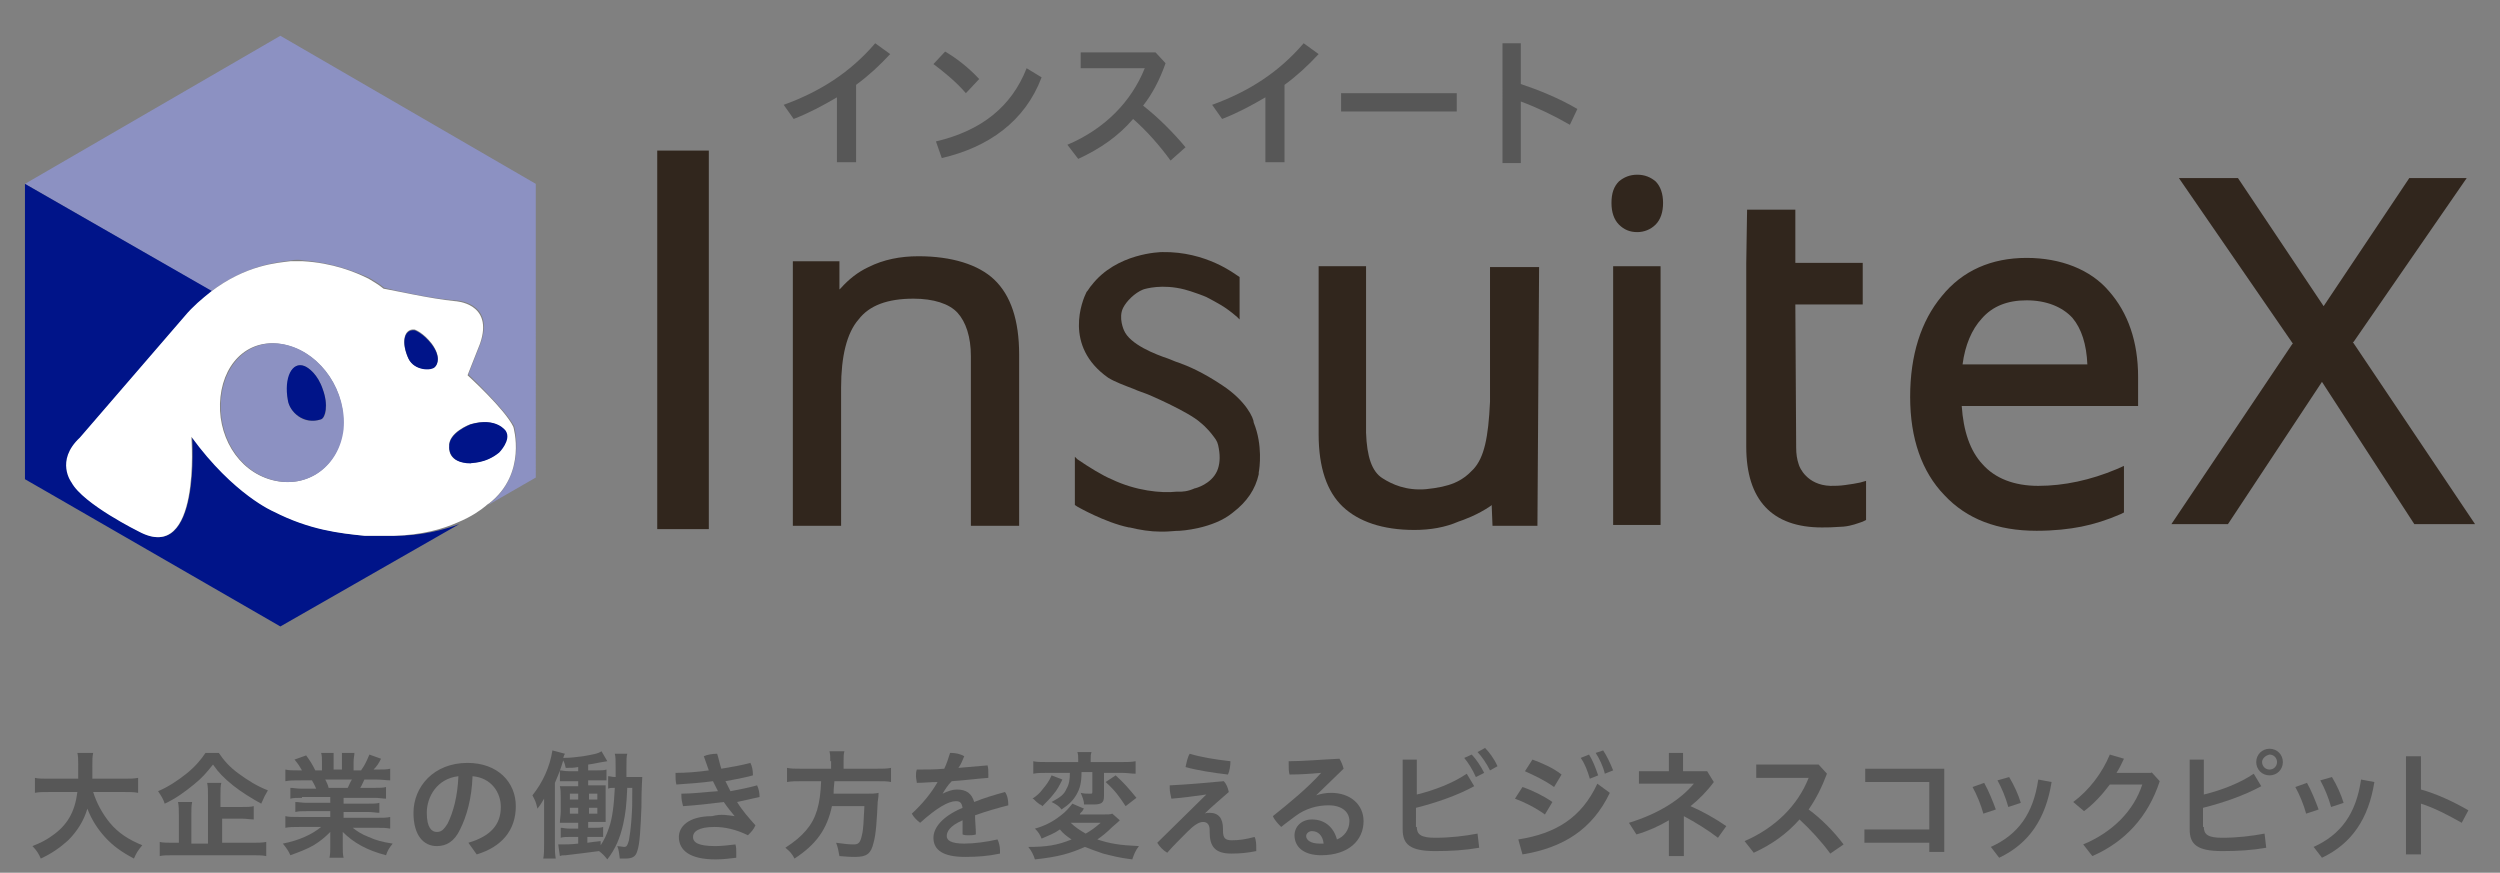 <?xml version="1.0" encoding="utf-8"?>
<!-- Generator: Adobe Illustrator 26.3.1, SVG Export Plug-In . SVG Version: 6.00 Build 0)  -->
<svg version="1.1" id="レイヤー_1" xmlns="http://www.w3.org/2000/svg" xmlns:xlink="http://www.w3.org/1999/xlink" x="0px"
	 y="0px" viewBox="0 0 300.5 104.9" style="enable-background:new 0 0 300.5 104.9;" xml:space="preserve">
<rect x="0" y="0" width="300.5" height="104.9" fill="#808080" stroke="none"/>
<style type="text/css">
	.st0{fill:#31261D;}
	.st1{fill:#8D92C3;}
	.st2{fill:#8C91C2;}
	.st3{fill:#073290;}
	.st4{fill:#001489;}
	.st5{fill:#FFFFFF;}
	.st6{fill:#575757;}
</style>
<g id="isx2">
	<g>
		<rect x="193.9" y="32" class="st0" width="5.7" height="31.1"/>
		<path class="st0" d="M196.8,21c-0.9,0-1.6,0.3-2.2,0.8c-0.6,0.6-0.9,1.4-0.9,2.6c0,1.1,0.3,2,0.9,2.6c0.6,0.6,1.3,0.9,2.2,0.9
			c0.8,0,1.6-0.3,2.2-0.9c0.6-0.6,0.9-1.5,0.9-2.6c0-1.1-0.3-2-0.9-2.6C198.4,21.3,197.7,21,196.8,21z"/>
		<rect x="79" y="18.1" class="st0" width="6.2" height="45.5"/>
		<path class="st0" d="M109.8,35.9c2.4,0,4.3,0.6,5.3,1.7c1,1.1,1.6,2.9,1.6,5.2v20.4h5.8V42.6c0-4.1-1-7.1-3-9
			c-1.9-1.8-5.1-2.8-9.1-2.8c-2.2,0-4.2,0.4-6,1.3c-1.3,0.6-2.4,1.5-3.3,2.5l-0.2,0.2l0-3.4l-5.6,0v31.8h5.8V46.6
			c0-3.8,0.7-6.6,2.1-8.2C104.5,36.7,106.7,35.9,109.8,35.9z"/>
		<path class="st0" d="M243.6,31c-4.2,0-7.7,1.5-10.2,4.6c-2.5,3-3.8,7.1-3.8,12.1c0,5,1.4,9,4.1,11.8c2.7,2.9,6.4,4.3,11.1,4.3
			c2.1,0,3.9-0.2,5.4-0.5c1.5-0.3,3.1-0.8,4.7-1.5l0.4-0.2V56l-0.9,0.4c-3.1,1.3-6.3,2-9.4,2c-2.9,0-5.2-0.9-6.7-2.6
			c-1.5-1.6-2.3-4-2.5-7H257v-3.5c0-4.2-1.2-7.7-3.5-10.3C251.3,32.4,247.7,31,243.6,31z M235.9,43.8c0.3-2.3,1.1-4.2,2.3-5.5
			c1.3-1.5,3.1-2.2,5.4-2.2c2.4,0,4.3,0.8,5.5,2.1c1.1,1.3,1.7,3.2,1.8,5.6H235.9z"/>
		<path class="st0" d="M179.1,32v16.3c-0.2,4.3-0.7,6.7-2,8.1c-1.4,1.5-2.8,2.1-5.7,2.4c-2.4,0.2-4.1-0.6-5.2-1.3
			c-1.3-0.8-1.9-2.6-2-5.5V32h-5.7v20.2c0,4,1,6.9,2.9,8.7c1.9,1.8,4.8,2.8,8.6,2.8c1.9,0,3.7-0.3,5.3-1c0.6-0.2,2.3-0.8,3.9-1.9
			l0.1-0.1l0.1,2.5h5.4l0.2-31.1H179.1z"/>
		<path class="st0" d="M146.9,46.3c-2.4-1.6-4.1-2.3-5.2-2.7c-0.3-0.1-0.6-0.2-0.8-0.3l-0.5-0.2c-1.5-0.5-4.6-1.7-5.3-3.4
			c0,0-0.7-1.5-0.1-2.7c0.4-0.8,1.4-1.8,2.4-2.2c0.3-0.1,2.3-0.7,5,0c0.8,0.2,2.4,0.8,2.6,0.9c1.3,0.7,2.2,1.1,3.7,2.4l0.3,0.3
			l0-5.1l-0.3-0.2c-0.2-0.1-3.7-2.9-9-2.8c-0.2,0-5.5,0.1-8.5,4c-0.2,0.2-0.4,0.6-0.6,0.8c-0.5,1-2.8,6.5,2.6,10.3
			c0.8,0.5,1.9,0.9,3.2,1.4c0.4,0.2,0.8,0.3,1.3,0.5c0.1,0,5.2,2.2,6.6,3.5c0,0,0.8,0.6,1.6,1.7c0.4,0.5,0.5,0.8,0.6,1.4
			c0.2,1.1,0.1,2-0.2,2.7c-0.7,1.6-2.6,2.1-2.7,2.1c-0.9,0.4-1.5,0.4-1.9,0.4c-0.1,0-0.2,0-0.3,0c-1.8,0.2-4.9-0.1-7.8-1.5
			c-1-0.4-2.8-1.5-4.1-2.4l-0.3-0.3l0,5.8l0.3,0.2c0,0,3.3,1.9,6.2,2.5l0.1,0c1.2,0.3,2.5,0.5,3.7,0.5c0.1,0,0.3,0,0.4,0
			c0.6,0,1.3-0.1,1.9-0.1c0,0,4-0.2,6.4-2.2c1.7-1.3,2.7-2.8,3.1-4.6l0-0.2c0.1-0.5,0.5-3.3-0.6-6C150.7,50.3,149.8,48.2,146.9,46.3
			z"/>
		<polygon class="st0" points="282.8,41.1 282.9,41.1 296.5,21.4 289.6,21.4 279.3,36.8 269,21.4 261.9,21.4 275.6,41.3 275.6,41.3 
			275.6,41.3 275.5,41.4 261,63 267.8,63 279.1,45.9 290.2,63 297.5,63 		"/>
		<path class="st0" d="M209.9,36.5v17.2c0,6.4,3.1,9.7,9.1,9.7c0.8,0,1,0,2.6-0.1c1-0.1,1.7-0.4,2.3-0.6l0.4-0.2l0-4.7l-0.7,0.2
			c-0.4,0.1-1.1,0.2-1.8,0.3c-0.7,0.1-1.2,0.1-1.8,0.1c-2.8-0.1-3.7-2.2-3.8-2.6c-0.2-0.6-0.3-1.2-0.3-2l-0.1-17.2h8.1v-5h-8.1v-6.4
			H210l-0.1,6.4L209.9,36.5z"/>
	</g>
	<g>
		<polygon class="st1" points="33.7,75.2 33.7,75.2 7,59.8 		"/>
		<path class="st2" d="M3,22.1v35.5l0,0L3,22.1L25.4,35c4.3-3.2,8.1-3.5,9.6-3.7c0.4-0.1,1.1-0.1,1.5,0c3.6,0.3,6.3,1.4,7.9,2.1
			c0.5,0.3,1.2,0.7,1.8,1.2c1.7,0.4,5.6,1.3,8.6,1.5c0,0,4.7,0.2,3,5.1l-1.5,3.8c0,0,0.1,0.1,0.1,0.1c0,0,4.3,4.1,5.4,6.1
			c0,0,1.6,5.6-2.9,9.3c0,0-0.1,0.1-0.4,0.3l5.9-3.4V22.1L33.7,4.3L3,22.1z"/>
		<polygon class="st3" points="64.4,57.5 64.4,57.5 64.4,57.5 		"/>
		<path class="st4" d="M47.5,64.4c-0.4,0-3.3,0-3.6,0c-2.9-0.3-6.5-0.7-10.9-2.9c0,0-4.8-2-9.9-9l0,0.1c0,0,1.1,15.3-6.3,11.3
			c0,0-6.8-3.4-8.1-5.9c0,0-2-2.6,1-5.4l12.7-14.7c1.1-1.2,2.1-2.1,3.1-2.9L3,22.1l0,35.5v0l4,2.3l26.7,15.4l0,0l21.5-12.3
			C53.3,63.7,50.7,64.4,47.5,64.4z"/>
		<path class="st5" d="M61.7,51.3c-1-2.1-5.4-6.1-5.4-6.1c0,0-0.1-0.1-0.1-0.1l1.5-3.8c1.7-4.9-3-5.1-3-5.1c-3-0.3-6.9-1.2-8.6-1.5
			c-0.6-0.5-1.3-0.9-1.8-1.2c-1.6-0.8-4.3-1.9-7.9-2.1c-0.4,0-1.1,0-1.5,0c-1.5,0.2-5.3,0.4-9.6,3.7c-1,0.8-2.1,1.7-3.1,2.9
			L9.6,52.6c-3,2.8-1,5.4-1,5.4c1.4,2.6,8.1,5.9,8.1,5.9c7.5,4,6.3-11.3,6.3-11.3l0-0.1c5.1,7,9.9,9,9.9,9c4.3,2.2,7.9,2.6,10.9,2.9
			c0.4,0,3.3,0,3.6,0c3.3-0.1,5.8-0.8,7.6-1.6c1.7-0.7,2.8-1.5,3.4-2c0.2-0.2,0.4-0.3,0.4-0.3C63.4,56.9,61.7,51.3,61.7,51.3z
			 M49.8,39.6c0.1,0,1.1,0.4,2.1,1.7c1.1,1.5,0.7,2.4,0.4,2.7c-0.5,0.5-2.6,0.6-3.3-1.1C48.2,41,48.6,39.5,49.8,39.6z M41.2,51.6
			c-0.5,4.5-4.3,7.2-8.5,6.1c-4.2-1.1-6.7-5.5-6.2-10c0.5-4.5,3.8-7.3,8-6.2C38.7,42.6,41.7,47.1,41.2,51.6z M54,53.7
			C53.8,52,56.5,51,56.5,51c3.1-0.9,4.2,0.8,4.2,0.8c0.7,1.1-0.8,2.6-0.8,2.6c-1.7,1.4-3.4,1.2-3.4,1.2C53.7,55.7,54,53.7,54,53.7z"
			/>
		<path class="st4" d="M60,54.4c0,0,1.5-1.5,0.8-2.6c0,0-1.1-1.7-4.2-0.8c0,0-2.7,1-2.6,2.7c0,0-0.2,2,2.6,2
			C56.5,55.6,58.3,55.8,60,54.4z"/>
		<path class="st4" d="M52.3,44.1c0.3-0.3,0.7-1.2-0.4-2.7c-1-1.3-2-1.7-2.1-1.7c-1.2-0.1-1.6,1.4-0.7,3.4
			C49.8,44.6,51.9,44.6,52.3,44.1z"/>
		<path class="st2" d="M34.6,41.5c-4.2-1.1-7.5,1.8-8,6.2c-0.5,4.5,2,8.9,6.2,10c4.2,1.1,8-1.7,8.5-6.1
			C41.7,47.1,38.7,42.6,34.6,41.5z M38.6,50.4c-2.1,0.8-3.8-0.9-4-2.3c-0.4-2.8,0.6-4.7,2-4.1c0.5,0.2,1.6,1,2.2,2.8
			C39.5,48.7,39.2,50.2,38.6,50.4z"/>
		<path class="st4" d="M36.6,44c-1.5-0.6-2.5,1.4-2,4.1c0.2,1.4,1.9,3,4,2.3c0.5-0.2,0.9-1.7,0.2-3.6C38.2,45,37.1,44.2,36.6,44z"/>
	</g>
	<g>
		<g>
			<path class="st6" d="M102.8,19.5h-2.2v-7.8c-1.7,1-3.4,1.9-5.2,2.6l-1.2-1.7c4.4-1.6,8-3.9,11-7.4l1.8,1.3
				c-1.3,1.4-2.6,2.6-4.1,3.7V19.5z"/>
			<path class="st6" d="M113.6,6.2c1.4,0.8,2.9,2,4.1,3.3l-1.6,1.7c-1.2-1.4-2.7-2.6-3.9-3.5L113.6,6.2z M112.5,17
				c5.5-1.3,9.1-4.2,10.9-8.8l1.8,1.1c-2,5.3-6.4,8.4-12,9.7L112.5,17z"/>
			<path class="st6" d="M140.7,19.3c-1.3-1.8-2.9-3.6-4.5-5c-1.8,2.1-4,3.6-6.6,4.8l-1.3-1.7c4.5-1.9,7.7-5.2,9.3-9.2h-7.7V6.3h9
				l1.2,1.3c-0.7,2-1.6,3.7-2.7,5.1c1.8,1.4,3.6,3.2,5.1,5L140.7,19.3z"/>
			<path class="st6" d="M154.3,19.5h-2.2v-7.8c-1.7,1-3.4,1.9-5.2,2.6l-1.2-1.7c4.4-1.6,8-3.9,11-7.4l1.8,1.3
				c-1.3,1.4-2.6,2.6-4.1,3.7V19.5z"/>
			<path class="st6" d="M175.1,11.2v2.2h-13.9v-2.2H175.1z"/>
			<path class="st6" d="M182.8,10.1c2.1,0.7,4.6,1.7,6.8,3l-0.9,1.9c-1.9-1.1-4-2.1-5.9-2.8v7.4h-2.2V5.2h2.2V10.1z"/>
		</g>
		<g>
			<path class="st6" d="M11.2,95.2c0.4,1.3,1.1,2.6,2,3.7c1,1.2,2.2,2,3.9,2.7c-0.5,0.6-0.7,0.9-1,1.6c-1.5-0.8-2.5-1.5-3.5-2.6
				c-0.9-1-1.6-2.1-2.1-3.4c-0.4,1.4-1.2,2.7-2.3,3.8c-1,0.9-2,1.6-3.3,2.2c-0.2-0.5-0.5-1-1-1.5c1-0.4,1.6-0.7,2.3-1.2
				c1.9-1.3,2.8-2.9,3.1-5.3H6c-0.9,0-1.3,0-1.8,0.1v-1.8c0.4,0.1,0.9,0.1,1.8,0.1h3.4c0-0.7,0-0.9,0-1.7c0-0.6,0-1-0.1-1.4h1.9
				c-0.1,0.5-0.1,0.7-0.1,1.7c0,0.6,0,0.9,0,1.4h3.7c0.8,0,1.3,0,1.8-0.1v1.8c-0.5-0.1-1-0.1-1.7-0.1H11.2z"/>
			<path class="st6" d="M26.3,90.5c0.6,0.9,1.3,1.7,2.4,2.5c1.1,0.8,2.2,1.5,3.5,2c-0.3,0.5-0.5,0.9-0.8,1.6
				C30.3,96,29,95.2,28,94.4c-1.1-0.9-1.7-1.5-2.4-2.5c-0.8,1-1.3,1.6-2.3,2.4c-1.1,0.9-2.2,1.7-3.5,2.3c-0.2-0.6-0.4-0.9-0.8-1.5
				c1.2-0.5,2.4-1.3,3.4-2.1c1-0.8,1.7-1.6,2.3-2.5H26.3z M26.7,101.3h3.5c0.8,0,1.3,0,1.8-0.1v1.7c-0.5-0.1-1-0.1-1.8-0.1H21
				c-0.8,0-1.4,0-1.8,0.1v-1.7c0.4,0.1,0.9,0.1,1.7,0.1h0.6V98c0-0.6,0-1.1-0.1-1.6h1.7c-0.1,0.4-0.1,0.9-0.1,1.6v3.4h2v-5.7
				c0-0.7,0-1.1-0.1-1.6h1.7c-0.1,0.4-0.1,0.8-0.1,1.5v1.4H29c0.7,0,1.1,0,1.5-0.1v1.6c-0.4,0-0.9-0.1-1.5-0.1h-2.3V101.3z"/>
			<path class="st6" d="M36.3,95.9c-0.6,0-1,0-1.4,0.1v-1.3c0.4,0,0.7,0.1,1.4,0.1H38c-0.2-0.5-0.4-0.8-0.5-1H36
				c-0.7,0-1.2,0-1.7,0.1v-1.4c0.4,0.1,0.9,0.1,1.6,0.1h0.4c-0.3-0.5-0.4-0.7-0.9-1.3l1.4-0.5c0.5,0.7,0.7,1,1.1,1.8h0.8v-1
				c0-0.4,0-0.8-0.1-1.1h1.5c0,0.3,0,0.6,0,1v1h1v-1c0-0.5,0-0.8,0-1h1.5c0,0.3-0.1,0.6-0.1,1.1v1h0.9c0.5-0.7,0.7-1.2,1-1.9
				l1.4,0.5c-0.3,0.6-0.5,0.9-0.9,1.3h0.4c0.7,0,1.2,0,1.6-0.1v1.4c-0.4,0-1-0.1-1.7-0.1h-1.4c-0.3,0.6-0.3,0.7-0.5,1H45
				c0.7,0,1,0,1.4-0.1V96c-0.4,0-0.8-0.1-1.4-0.1h-3.7v0.7h2.9c0.6,0,1.1,0,1.4-0.1v1.2c-0.4,0-0.8-0.1-1.4-0.1h-2.9v0.7h3.9
				c0.8,0,1.3,0,1.7-0.1v1.4c-0.5-0.1-1-0.1-1.7-0.1h-2.8c0.5,0.4,1.1,0.8,1.9,1.1c0.9,0.4,1.6,0.6,2.9,0.8
				c-0.4,0.5-0.6,0.8-0.8,1.4c-2.3-0.6-3.9-1.5-5.2-2.8c0,0.5,0,0.7,0,1v0.7c0,0.6,0,1,0.1,1.4h-1.7c0.1-0.4,0.1-0.9,0.1-1.4v-0.7
				c0-0.3,0-0.4,0-1c-0.7,0.7-1.2,1.1-2,1.6c-0.9,0.5-1.7,0.8-2.8,1.2c-0.2-0.5-0.5-0.9-0.9-1.4c2-0.4,3.5-1.1,4.6-2h-2.6
				c-0.7,0-1.2,0-1.7,0.1v-1.4c0.4,0.1,0.9,0.1,1.7,0.1h3.7v-0.7h-2.8c-0.6,0-1,0-1.4,0.1v-1.2c0.4,0,0.8,0.1,1.4,0.1h2.8v-0.7H36.3
				z M41.8,94.7c0.2-0.4,0.3-0.7,0.5-1h-3.2c0.2,0.4,0.3,0.6,0.4,1H41.8z"/>
			<path class="st6" d="M56.3,101.3c2.7-0.8,3.9-2.2,3.9-4.3c0-1.7-1.1-3.5-3.4-3.7c-0.1,2.7-0.7,4.8-1.5,6.4c-0.7,1.5-1.7,2-2.8,2
				c-1.6,0-2.8-1.3-2.8-4c0-3.1,2.4-6,6.5-6c3.6,0,5.8,2.3,5.8,5.2s-1.7,4.9-4.7,5.8L56.3,101.3z M55.1,93.3
				c-2.6,0.3-3.8,2.5-3.8,4.4c0,1.8,0.6,2.3,1.2,2.3c0.5,0,0.8-0.2,1.3-1C54.5,97.6,55,95.7,55.1,93.3z"/>
			<path class="st6" d="M75.4,94.6c-0.1,2.3-0.2,3.1-0.5,4.5c-0.4,1.7-0.9,2.9-1.9,4.2c-0.4-0.5-0.6-0.7-1-1c-1.5,0.2-2.3,0.3-4,0.5
				c-0.3,0-0.5,0-0.7,0.1l-0.2-1.4c0.2,0,0.3,0,0.4,0c0.4,0,1.2,0,2-0.1v-0.8h-1c-0.5,0-0.8,0-1.1,0.1v-1.2c0.3,0,0.5,0.1,1.1,0.1h1
				v-0.7h-0.9c-0.6,0-0.8,0-1.3,0c0-0.5,0.1-0.8,0.1-1.4v-1.6c0-0.7,0-0.9-0.1-1.4c0.3,0,0.5,0,1.3,0h0.9v-0.6h-1.1
				c-0.5,0-0.7,0-1.1,0v-1.3c0.3,0,0.5,0.1,1.1,0.1h1.1v-0.5c-0.6,0.1-0.8,0.1-1.5,0.1c-0.1-0.4-0.1-0.5-0.3-0.9
				c-0.3,1-0.4,1.3-1,2.7v7.4c0,0.8,0,1.1,0.1,1.7h-1.5c0.1-0.5,0.1-1,0.1-1.8v-3.7c0-0.6,0-1.1,0-1.7c-0.3,0.5-0.4,0.7-0.8,1.2
				c-0.2-0.9-0.3-1-0.6-1.6c1.2-1.5,2.1-3.4,2.4-5.4l1.5,0.4c-0.1,0.2-0.1,0.2-0.2,0.5c1,0,1.5-0.1,2.4-0.2c1.1-0.2,1.8-0.3,2.2-0.6
				l0.7,1.2c-1.3,0.2-1.5,0.3-2.3,0.4v0.7h1.1c0.5,0,0.8,0,1.1-0.1v1.3c-0.3,0-0.6,0-1.1,0h-1.1v0.6h1c0.7,0,0.8,0,1.1,0
				c0,0.4,0,0.5,0,1.3v1.7c0,0.7,0,1,0,1.4c-0.4,0-0.6,0-1.1,0h-1v0.7h0.8c0.5,0,0.7,0,1-0.1v1.2c-0.2,0-0.5,0-1,0h-0.9v0.7
				c0.6-0.1,0.8-0.1,1.6-0.2v0.5c0.4-0.6,0.7-1.2,1-2.1c0.4-1.1,0.6-2.7,0.7-4.8c-0.4,0-0.6,0-0.8,0.1v-1.5c0.3,0,0.4,0.1,0.9,0.1
				c0-0.4,0-0.8,0-1.1c0-1,0-1.3-0.1-1.7h1.5c-0.1,0.3-0.1,0.7-0.1,1.6c0,0.2,0,0.2,0,1.2h0.6c0.6,0,0.9,0,1.3,0
				c0,0.4-0.1,1.2-0.1,3.6c-0.1,2.6-0.2,4.5-0.5,5.3c-0.2,0.7-0.6,0.9-1.5,0.9c-0.2,0-0.3,0-0.6,0c-0.1-0.7-0.1-1-0.3-1.5
				c0.2,0,0.7,0.1,0.8,0.1c0.3,0,0.4-0.1,0.6-0.8c0.1-0.6,0.2-1.2,0.3-2.5c0.1-1.5,0.1-1.5,0.1-3.8H75.4z M68.5,95.4v0.7h1v-0.7
				H68.5z M68.5,97.1v0.7h1v-0.7H68.5z M71.8,96.1v-0.7h-1v0.7H71.8z M71.8,97.8v-0.7h-1v0.7H71.8z"/>
			<path class="st6" d="M88.3,98.1c-0.4-0.5-0.9-1.1-1.3-1.7c-1.6,0.2-3.3,0.4-4.9,0.5c-0.1-0.4-0.2-0.8-0.2-1.3c0-0.1,0-0.1,0-0.2
				c1.4,0,2.9-0.2,4.4-0.3c-0.2-0.4-0.4-0.8-0.6-1.2c-1.5,0.2-2.9,0.3-4.4,0.4c-0.1-0.4-0.1-0.8-0.1-1.1c0-0.1,0-0.2,0-0.3
				c1.3,0,2.6-0.1,4-0.3c-0.2-0.6-0.4-1.1-0.6-1.7c0.4-0.2,1.1-0.3,1.6-0.3c0.2,0.6,0.3,1.2,0.5,1.8c1.2-0.2,2.4-0.4,3.5-0.7
				c0.2,0.4,0.3,0.9,0.3,1.4c0,0,0,0,0,0.1c-1.1,0.3-2.2,0.5-3.3,0.7c0.2,0.4,0.4,0.8,0.6,1.2c1.1-0.2,2.1-0.4,3.2-0.7
				c0.2,0.4,0.3,0.9,0.3,1.4c-0.9,0.2-1.8,0.4-2.7,0.6c0.6,1,1.4,1.9,2.2,2.8c-0.2,0.5-0.5,0.8-0.9,1.2c-1.4-0.7-2.8-1-4-1
				c-2,0-2.6,0.6-2.6,1.2c0,0.7,0.7,1.1,2.7,1.1c0.7,0,1.6-0.1,2.4-0.2c0.1,0.3,0.1,0.7,0.1,1c0,0.2,0,0.4,0,0.6
				c-0.8,0.1-1.6,0.2-2.5,0.2c-3.1,0-4.4-1.1-4.4-2.7c0-1.2,1.1-2.5,4-2.5C86.7,97.8,87.5,98,88.3,98.1L88.3,98.1z"/>
			<path class="st6" d="M99.8,91.5c0-0.5,0-0.8-0.1-1.2h1.8c-0.1,0.3-0.1,0.7-0.1,1.2v0.9h3.9c0.8,0,1.3,0,1.8-0.1V94
				c-0.4-0.1-0.9-0.1-1.7-0.1h-5.1c-0.1,1-0.1,1.1-0.1,1.5h3.9c0.7,0,1.1,0,1.5-0.1c0,0.1,0,0.1,0,0.1c0,0.2,0,0.4-0.1,1
				c-0.1,2.1-0.2,3.9-0.5,4.9c-0.3,1.3-0.8,1.7-2.2,1.7c-0.5,0-0.8,0-1.9-0.1c-0.1-0.6-0.2-1.1-0.4-1.6c0.8,0.1,1.4,0.2,2.1,0.2
				c0.6,0,0.8-0.2,1-1.1c0.2-0.8,0.2-1.7,0.3-3.5h-3.9c-0.6,2.8-1.9,4.6-4.5,6.3c-0.3-0.6-0.6-0.9-1.1-1.3c1.2-0.8,1.8-1.3,2.5-2.1
				c1.2-1.4,1.7-3.1,1.8-5.9h-2.3c-0.7,0-1.3,0-1.8,0.1v-1.7c0.5,0.1,1,0.1,1.7,0.1h3.6V91.5z"/>
			<path class="st6" d="M113.3,95.4c0.6-0.3,1.2-0.5,1.7-0.5c1.2,0,1.8,0.5,2.1,1.5c1.2-0.5,2.6-0.9,3.7-1.2c0.3,0.4,0.4,1,0.4,1.6
				c-1.2,0.3-2.6,0.7-4,1.2c0,0.7,0.1,1.5,0.1,2.3c-0.3,0.1-0.6,0.1-0.9,0.1c-0.2,0-0.5,0-0.7-0.1c0-0.7,0-1.2,0-1.7
				c-1.6,0.7-1.9,1.4-1.9,1.9c0,0.5,0.5,0.9,2.1,0.9c1.2,0,2.7-0.2,4-0.5c0.2,0.4,0.3,0.9,0.3,1.3c0,0.1,0,0.2,0,0.4
				c-1.4,0.3-2.7,0.4-4.2,0.4c-2.6,0-3.8-0.8-3.8-2.3c0-1.1,0.9-2.5,3.5-3.6c-0.1-0.6-0.3-0.8-0.8-0.8c-0.9,0-2.3,0.8-4.3,2.6
				c-0.4-0.3-0.8-0.7-1-1.1c1.2-1.1,2.3-2.4,3.1-3.8c-0.9,0-1.7,0.1-2.5,0.1c0-0.2-0.1-0.5-0.1-0.8c0-0.3,0-0.5,0.1-0.8
				c1.1,0,2.2,0,3.3-0.1c0.3-0.6,0.5-1.3,0.7-1.9c0,0,0.1,0,0.1,0c0.5,0,1.1,0.1,1.6,0.4c-0.2,0.5-0.4,1-0.7,1.4
				c1.2-0.1,2.3-0.2,3.5-0.3c0.1,0.3,0.1,0.7,0.1,1.1c0,0.1,0,0.2,0,0.4c-1.4,0.1-2.9,0.3-4.4,0.4C113.9,94.4,113.6,94.9,113.3,95.4
				L113.3,95.4z"/>
			<path class="st6" d="M134.6,98.6c-0.2,0.2-0.2,0.2-0.9,0.8c-0.6,0.6-1.2,1.1-1.8,1.5c1.5,0.5,2.7,0.7,5,0.8
				c-0.4,0.5-0.6,1-0.8,1.6c-1.6-0.2-2.3-0.4-3.5-0.7c-0.9-0.3-1.4-0.5-2.2-0.8c-1.8,0.8-3.2,1.2-6,1.5c-0.2-0.6-0.4-1-0.8-1.5
				c2.2,0,3.5-0.2,5.2-0.9c-0.6-0.4-1-0.7-1.4-1.2c-0.7,0.5-1.3,0.7-2.2,1.1c-0.2-0.5-0.4-0.8-0.8-1.2c1.1-0.3,2.1-0.8,3-1.5
				c0.7-0.5,1.1-1,1.5-1.5l1.4,0.6c-0.1,0.1-0.1,0.1-0.2,0.3c0,0-0.1,0.1-0.2,0.2c0,0-0.1,0.1-0.1,0.2h2.7c0.6,0,1,0,1.2-0.1
				L134.6,98.6z M127.7,93.7c-0.4,0.8-0.6,1.2-1.1,1.8c-0.4,0.5-0.7,0.8-1.3,1.4c-0.1-0.1-0.2-0.2-0.3-0.2c-0.4-0.3-0.4-0.3-0.5-0.4
				l-0.2-0.2c0,0-0.1-0.1-0.2-0.1c0.6-0.4,0.9-0.7,1.2-1.1c0.5-0.6,0.8-1,1.1-1.7L127.7,93.7z M125.8,92.9c-0.7,0-1.1,0-1.6,0.1
				v-1.5c0.4,0.1,0.9,0.1,1.7,0.1h3.7v-0.3c0-0.4,0-0.6-0.1-0.9h1.7c-0.1,0.3-0.1,0.5-0.1,0.9v0.3h3.7c0.7,0,1.2,0,1.7-0.1v1.5
				c-0.5,0-1-0.1-1.6-0.1h-2.2v2.8c0,0.8-0.3,1-1.3,1c-0.4,0-0.8,0-1.1,0c0-0.5-0.2-0.9-0.4-1.4c0.4,0.1,0.7,0.1,1.1,0.1
				c0.3,0,0.3,0,0.3-0.3v-2.3H130c0,1.3-0.2,2-0.6,2.7c-0.4,0.7-0.9,1.2-1.8,1.8c-0.3-0.4-0.6-0.6-1.2-0.9c1.1-0.6,1.5-0.9,1.8-1.6
				c0.3-0.5,0.4-1.1,0.4-1.9H125.8z M128.7,98.9c0.5,0.5,1.1,0.9,1.8,1.3c0.7-0.4,1.1-0.7,1.8-1.3H128.7z M134.1,93.2
				c1,0.9,1.6,1.6,2.5,2.7l-1.3,1c-0.8-1.2-1.2-1.8-2.4-2.9L134.1,93.2z"/>
			<path class="st6" d="M145,95.5c-1.5,0.2-2.8,0.4-4.2,0.5c-0.1-0.4-0.2-0.9-0.2-1.3c0-0.1,0-0.2,0-0.3c2.1-0.1,4.4-0.3,6.5-0.5
				c0.3,0.3,0.5,0.8,0.6,1.3c-1,0.9-2,1.7-2.9,2.6l0,0c0.2-0.1,0.4-0.1,0.6-0.1c1.1,0,1.6,0.7,1.6,1.9v0.2c0,1,0.3,1.2,1.1,1.2
				c0.8,0,1.6-0.1,2.7-0.4c0.2,0.4,0.2,0.9,0.2,1.4c0,0.1,0,0.2,0,0.3c-1,0.2-1.8,0.3-3,0.3c-2,0-2.6-0.9-2.6-2.6v-0.2
				c0-0.7-0.3-1-0.8-1c-0.5,0-1.1,0.4-1.9,1.2c-0.8,0.8-1.7,1.7-2.4,2.5c-0.5-0.3-0.9-0.7-1.2-1.2L145,95.5L145,95.5z M147.9,91.5
				c0,0.5-0.1,1.2-0.3,1.6c-1.7-0.2-3.7-0.5-5.1-0.9c0.1-0.4,0.2-1.1,0.5-1.6C144.3,91,146.1,91.3,147.9,91.5z"/>
			<path class="st6" d="M158.2,95.6c0.6-0.2,1.2-0.3,1.8-0.3c2.3,0,3.9,1.4,3.9,3.4c0,2.3-1.8,4.1-5.1,4.1c-2.1,0-3.2-1-3.2-2.4
				c0-1,0.8-1.9,2.1-1.9c1.5,0,2.6,0.9,3,2.4c0.8-0.3,1.5-1.1,1.5-2.2c0-1.1-0.9-1.9-2.5-1.9c-1.4,0-2.8,0.4-4,1.3
				c-0.5,0.4-1.1,0.8-1.7,1.3c-0.3-0.3-0.8-0.8-1-1.3c2-1.6,4.2-3.4,5.8-5.2l0,0c-1.2,0.1-2.4,0.2-3.8,0.2c-0.1-0.4-0.1-0.7-0.1-1.1
				c0-0.2,0-0.4,0-0.5c1.8,0,3.9-0.2,6.1-0.3c0.2,0.3,0.4,0.8,0.5,1.2L158.2,95.6L158.2,95.6z M157.7,99.9c-0.4,0-0.7,0.3-0.7,0.6
				c0,0.5,0.6,0.9,1.6,0.9c0.2,0,0.4,0,0.5,0C159,100.4,158.4,99.9,157.7,99.9z"/>
			<path class="st6" d="M170.3,99.4c0,0.9,0.5,1.3,2.2,1.3c1.8,0,3.5-0.2,5.1-0.5l0.2,1.7c-1.7,0.3-3.4,0.4-5.3,0.4
				c-3,0-3.9-0.8-3.9-2.6v-8.4h1.7v4.2c2.1-0.5,4.4-1.4,6-2.5l0.9,1.5c-2,1.1-4.6,2-7,2.6V99.4z M176.9,90.7
				c0.5,0.5,1.1,1.4,1.5,2.2l-1,0.5c-0.4-0.9-0.9-1.7-1.4-2.3L176.9,90.7z M178.5,89.9c0.5,0.5,1.1,1.3,1.5,2.2l-0.9,0.5
				c-0.4-0.8-1-1.7-1.5-2.2L178.5,89.9z"/>
			<path class="st6" d="M183,94.6c1.2,0.4,2.6,1.1,3.6,1.8l-0.9,1.5c-1.1-0.8-2.5-1.5-3.6-1.9L183,94.6z M182.5,100.9
				c4.5-0.7,7.6-2.6,9.5-6.7l1.5,1.1c-2.1,4.4-5.6,6.6-10.5,7.4L182.5,100.9z M184.2,91.3c1.1,0.4,2.5,1,3.5,1.8l-0.9,1.5
				c-1.1-0.8-2.4-1.4-3.5-1.9L184.2,91.3z M191,90.7c0.4,0.6,0.8,1.6,1.1,2.5l-1,0.4c-0.3-1-0.6-1.8-1.1-2.5L191,90.7z M192.7,90.2
				c0.4,0.6,0.8,1.4,1.2,2.4l-1,0.4c-0.2-0.9-0.7-1.9-1.1-2.5L192.7,90.2z"/>
			<path class="st6" d="M202.3,102.9h-1.7v-4.3c-1.2,0.7-2.5,1.3-3.9,1.7l-0.9-1.4c3.6-1.1,6.2-2.8,7.8-4.7H197v-1.5h3.6v-2.2h1.7
				v2.2h2.9L206,94c-0.8,1.1-1.8,2.1-2.8,2.9c1.4,0.6,3,1.5,4.3,2.4l-1,1.4c-1.3-1-2.8-1.9-4.1-2.6V102.9z"/>
			<path class="st6" d="M220,102.6c-1.1-1.5-2.4-2.9-3.7-4.1c-1.5,1.7-3.3,3-5.5,4l-1.1-1.4c3.7-1.6,6.4-4.3,7.7-7.6h-6.3v-1.6h7.5
				l1,1.1c-0.6,1.6-1.3,3-2.2,4.3c1.5,1.1,3,2.6,4.2,4.2L220,102.6z"/>
			<path class="st6" d="M231.9,99.6v-5.6h-7.7v-1.6h9.5v10h-1.8v-1.1h-7.8v-1.6H231.9z"/>
			<path class="st6" d="M238.5,94.1c0.5,0.9,1,2.1,1.4,3.2l-1.5,0.5c-0.3-1.1-0.8-2.3-1.3-3.2L238.5,94.1z M246.6,94
				c-0.7,4.4-2.7,7.4-6.3,9.1l-1-1.3c3.3-1.5,5.1-4,5.7-8.1L246.6,94z M241.5,93.4c0.6,1,1.1,2.1,1.4,3.1l-1.5,0.5
				c-0.3-1.1-0.8-2.3-1.3-3.2L241.5,93.4z"/>
			<path class="st6" d="M258.6,92.8l1,1.1c-1.4,4.3-4.2,7.3-8.1,9l-1.1-1.4c3.6-1.5,6.1-4.1,7.1-7.2h-3.9c-0.9,1.2-1.9,2.3-3.1,3.2
				l-1.3-1.1c1.9-1.4,3.5-3.5,4.4-5.7l1.7,0.5c-0.3,0.6-0.5,1.1-0.9,1.7H258.6z"/>
			<path class="st6" d="M264.9,99.4c0,0.9,0.5,1.3,2.2,1.3c1.8,0,3.5-0.2,5.1-0.5l0.2,1.7c-1.7,0.3-3.4,0.4-5.3,0.4
				c-3,0-3.9-0.8-3.9-2.6v-8.4h1.7v4.2c2.1-0.5,4.4-1.4,6-2.5l0.9,1.5c-2,1.1-4.6,2-7,2.6V99.4z M274.4,91.6c0,0.9-0.7,1.6-1.6,1.6
				s-1.6-0.7-1.6-1.6c0-0.9,0.7-1.6,1.6-1.6S274.4,90.7,274.4,91.6z M271.9,91.6c0,0.5,0.4,0.9,0.9,0.9c0.5,0,0.9-0.4,0.9-0.9
				c0-0.5-0.4-0.9-0.9-0.9C272.3,90.8,271.9,91.2,271.9,91.6z"/>
			<path class="st6" d="M277.3,94.1c0.5,0.9,1,2.1,1.4,3.2l-1.5,0.5c-0.3-1.1-0.8-2.3-1.3-3.2L277.3,94.1z M285.4,94
				c-0.7,4.4-2.7,7.4-6.3,9.1l-1-1.3c3.3-1.5,5.1-4,5.7-8.1L285.4,94z M280.3,93.4c0.6,1,1.1,2.1,1.4,3.1l-1.5,0.5
				c-0.3-1.1-0.8-2.3-1.3-3.2L280.3,93.4z"/>
			<path class="st6" d="M291,94.9c1.8,0.5,3.8,1.4,5.7,2.5l-0.8,1.5c-1.6-0.9-3.3-1.8-4.9-2.3v6.1h-1.8V90.9h1.8V94.9z"/>
		</g>
	</g>
</g>
</svg>
